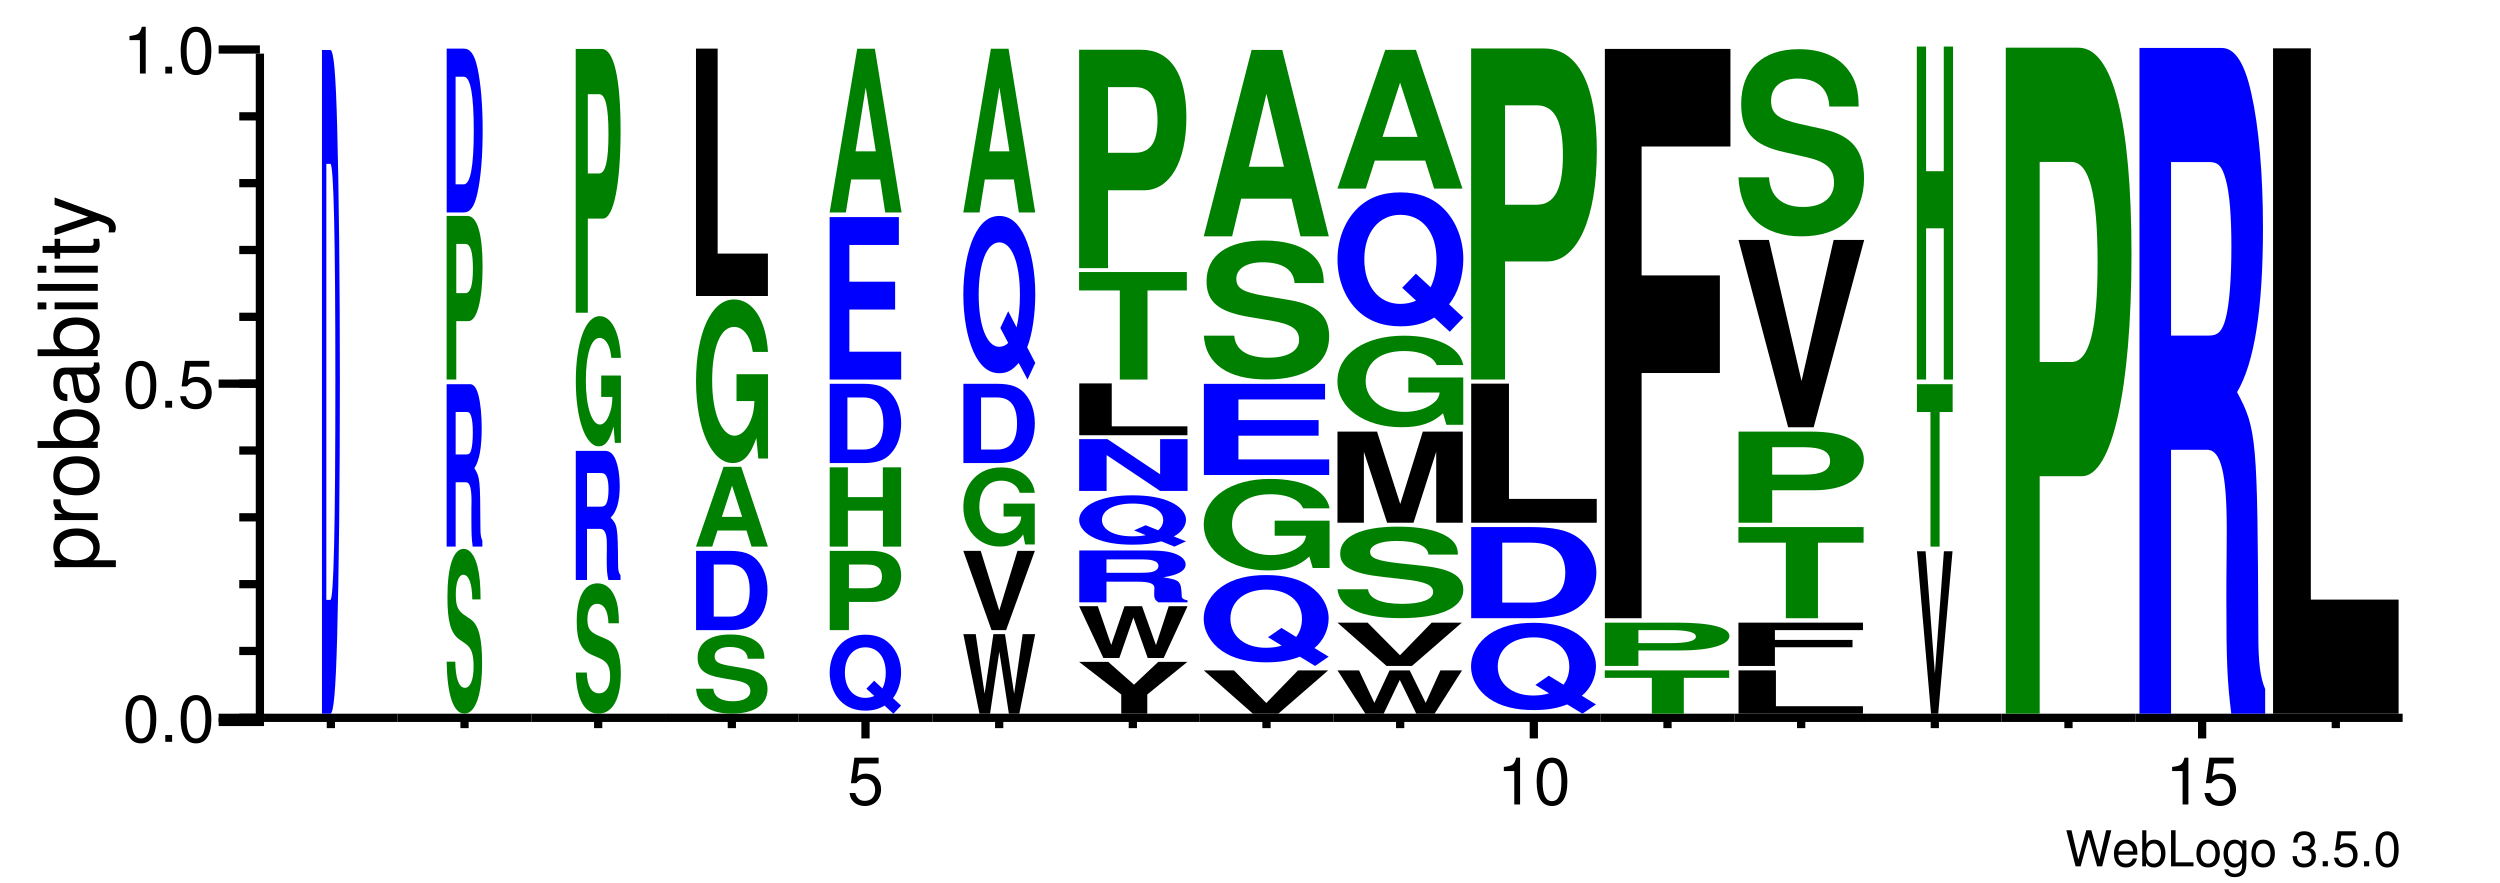 <?xml version="1.0" encoding="UTF-8"?>
<svg xmlns="http://www.w3.org/2000/svg" xmlns:xlink="http://www.w3.org/1999/xlink" width="303pt" height="107pt" viewBox="0 0 303 107" version="1.1" style="background: white" >
<defs>
<g>
<symbol overflow="visible" id="glyph0-0">
<path style="stroke:none;" d="M 4.469 0 L 5.578 -4.375 L 4.953 -4.375 L 4.141 -0.828 L 3.156 -4.375 L 2.547 -4.375 L 1.578 -0.828 L 0.75 -4.375 L 0.125 -4.375 L 1.25 0 L 1.859 0 L 2.844 -3.594 L 3.859 0 Z M 4.469 0 "/>
</symbol>
<symbol overflow="visible" id="glyph0-1">
<path style="stroke:none;" d="M 3.078 -1.406 C 3.078 -1.891 3.047 -2.172 2.953 -2.406 C 2.75 -2.922 2.266 -3.234 1.688 -3.234 C 0.797 -3.234 0.234 -2.562 0.234 -1.531 C 0.234 -0.5 0.781 0.141 1.672 0.141 C 2.391 0.141 2.891 -0.266 3.016 -0.953 L 2.516 -0.953 C 2.375 -0.547 2.094 -0.328 1.688 -0.328 C 1.375 -0.328 1.094 -0.469 0.938 -0.734 C 0.812 -0.906 0.766 -1.094 0.766 -1.406 Z M 0.781 -1.812 C 0.812 -2.391 1.172 -2.766 1.672 -2.766 C 2.172 -2.766 2.547 -2.359 2.547 -1.844 C 2.547 -1.844 2.547 -1.828 2.531 -1.812 Z M 0.781 -1.812 "/>
</symbol>
<symbol overflow="visible" id="glyph0-2">
<path style="stroke:none;" d="M 0.328 -4.375 L 0.328 0 L 0.781 0 L 0.781 -0.406 C 1.016 -0.031 1.328 0.141 1.766 0.141 C 2.594 0.141 3.141 -0.547 3.141 -1.578 C 3.141 -2.609 2.625 -3.234 1.797 -3.234 C 1.359 -3.234 1.062 -3.078 0.828 -2.719 L 0.828 -4.375 Z M 1.703 -2.766 C 2.25 -2.766 2.609 -2.281 2.609 -1.531 C 2.609 -0.812 2.25 -0.328 1.703 -0.328 C 1.172 -0.328 0.828 -0.812 0.828 -1.547 C 0.828 -2.281 1.172 -2.766 1.703 -2.766 Z M 1.703 -2.766 "/>
</symbol>
<symbol overflow="visible" id="glyph0-3">
<path style="stroke:none;" d="M 1.031 -4.375 L 0.484 -4.375 L 0.484 0 L 3.203 0 L 3.203 -0.484 L 1.031 -0.484 Z M 1.031 -4.375 "/>
</symbol>
<symbol overflow="visible" id="glyph0-4">
<path style="stroke:none;" d="M 1.625 -3.234 C 0.75 -3.234 0.219 -2.609 0.219 -1.547 C 0.219 -0.484 0.75 0.141 1.641 0.141 C 2.516 0.141 3.062 -0.484 3.062 -1.531 C 3.062 -2.609 2.531 -3.234 1.625 -3.234 Z M 1.641 -2.766 C 2.203 -2.766 2.531 -2.312 2.531 -1.531 C 2.531 -0.797 2.188 -0.328 1.641 -0.328 C 1.078 -0.328 0.734 -0.781 0.734 -1.547 C 0.734 -2.297 1.078 -2.766 1.641 -2.766 Z M 1.641 -2.766 "/>
</symbol>
<symbol overflow="visible" id="glyph0-5">
<path style="stroke:none;" d="M 2.469 -3.141 L 2.469 -2.688 C 2.219 -3.062 1.906 -3.234 1.516 -3.234 C 0.719 -3.234 0.172 -2.531 0.172 -1.516 C 0.172 -1 0.312 -0.578 0.562 -0.281 C 0.797 -0.016 1.141 0.141 1.469 0.141 C 1.859 0.141 2.141 -0.031 2.422 -0.422 L 2.422 -0.266 C 2.422 0.156 2.375 0.422 2.25 0.594 C 2.109 0.781 1.859 0.891 1.547 0.891 C 1.312 0.891 1.109 0.828 0.984 0.719 C 0.859 0.625 0.812 0.547 0.781 0.359 L 0.281 0.359 C 0.328 0.953 0.797 1.312 1.531 1.312 C 2 1.312 2.406 1.156 2.609 0.906 C 2.844 0.625 2.938 0.219 2.938 -0.516 L 2.938 -3.141 Z M 1.562 -2.766 C 2.109 -2.766 2.422 -2.312 2.422 -1.531 C 2.422 -0.781 2.094 -0.328 1.578 -0.328 C 1.031 -0.328 0.703 -0.781 0.703 -1.547 C 0.703 -2.297 1.031 -2.766 1.562 -2.766 Z M 1.562 -2.766 "/>
</symbol>
<symbol overflow="visible" id="glyph0-6">
<path style="stroke:none;" d=""/>
</symbol>
<symbol overflow="visible" id="glyph0-7">
<path style="stroke:none;" d="M 1.328 -1.953 L 1.609 -1.953 C 2.203 -1.953 2.5 -1.688 2.5 -1.188 C 2.5 -0.641 2.172 -0.328 1.609 -0.328 C 1.031 -0.328 0.75 -0.625 0.719 -1.234 L 0.188 -1.234 C 0.219 -0.891 0.281 -0.672 0.375 -0.484 C 0.594 -0.078 1.016 0.141 1.594 0.141 C 2.469 0.141 3.031 -0.391 3.031 -1.188 C 3.031 -1.734 2.828 -2.031 2.312 -2.203 C 2.719 -2.359 2.906 -2.656 2.906 -3.078 C 2.906 -3.812 2.422 -4.25 1.609 -4.25 C 0.75 -4.25 0.297 -3.781 0.281 -2.875 L 0.812 -2.875 C 0.812 -3.141 0.844 -3.281 0.906 -3.406 C 1.031 -3.641 1.297 -3.797 1.625 -3.797 C 2.094 -3.797 2.375 -3.516 2.375 -3.062 C 2.375 -2.766 2.266 -2.594 2.031 -2.484 C 1.891 -2.438 1.703 -2.406 1.328 -2.406 Z M 1.328 -1.953 "/>
</symbol>
<symbol overflow="visible" id="glyph0-8">
<path style="stroke:none;" d="M 1.141 -0.625 L 0.516 -0.625 L 0.516 0 L 1.141 0 Z M 1.141 -0.625 "/>
</symbol>
<symbol overflow="visible" id="glyph0-9">
<path style="stroke:none;" d="M 2.859 -4.25 L 0.656 -4.25 L 0.344 -1.938 L 0.828 -1.938 C 1.078 -2.234 1.281 -2.328 1.609 -2.328 C 2.172 -2.328 2.531 -1.938 2.531 -1.312 C 2.531 -0.703 2.188 -0.328 1.609 -0.328 C 1.141 -0.328 0.859 -0.562 0.734 -1.047 L 0.203 -1.047 C 0.281 -0.703 0.344 -0.531 0.469 -0.375 C 0.703 -0.047 1.141 0.141 1.625 0.141 C 2.484 0.141 3.078 -0.484 3.078 -1.391 C 3.078 -2.219 2.516 -2.797 1.703 -2.797 C 1.406 -2.797 1.156 -2.719 0.922 -2.547 L 1.094 -3.734 L 2.859 -3.734 Z M 2.859 -4.25 "/>
</symbol>
<symbol overflow="visible" id="glyph0-10">
<path style="stroke:none;" d="M 1.656 -4.25 C 1.25 -4.25 0.891 -4.078 0.672 -3.781 C 0.391 -3.406 0.266 -2.844 0.266 -2.062 C 0.266 -0.625 0.734 0.141 1.656 0.141 C 2.547 0.141 3.047 -0.625 3.047 -2.016 C 3.047 -2.844 2.906 -3.406 2.625 -3.781 C 2.406 -4.094 2.047 -4.25 1.656 -4.25 Z M 1.656 -3.781 C 2.219 -3.781 2.5 -3.203 2.5 -2.062 C 2.5 -0.859 2.219 -0.297 1.641 -0.297 C 1.078 -0.297 0.797 -0.891 0.797 -2.047 C 0.797 -3.219 1.078 -3.781 1.656 -3.781 Z M 1.656 -3.781 "/>
</symbol>
<symbol overflow="visible" id="glyph1-0">
<path style="stroke:none;" d="M 2.203 -5.672 C 1.672 -5.672 1.188 -5.438 0.891 -5.047 C 0.531 -4.547 0.344 -3.797 0.344 -2.75 C 0.344 -0.828 0.984 0.188 2.203 0.188 C 3.406 0.188 4.062 -0.828 4.062 -2.703 C 4.062 -3.797 3.875 -4.531 3.5 -5.047 C 3.203 -5.453 2.734 -5.672 2.203 -5.672 Z M 2.203 -5.047 C 2.953 -5.047 3.344 -4.281 3.344 -2.766 C 3.344 -1.156 2.969 -0.406 2.188 -0.406 C 1.438 -0.406 1.062 -1.188 1.062 -2.734 C 1.062 -4.281 1.438 -5.047 2.203 -5.047 Z M 2.203 -5.047 "/>
</symbol>
<symbol overflow="visible" id="glyph1-1">
<path style="stroke:none;" d="M 1.531 -0.828 L 0.703 -0.828 L 0.703 0 L 1.531 0 Z M 1.531 -0.828 "/>
</symbol>
<symbol overflow="visible" id="glyph1-2">
<path style="stroke:none;" d="M 3.812 -5.672 L 0.875 -5.672 L 0.453 -2.578 L 1.109 -2.578 C 1.438 -2.969 1.703 -3.109 2.141 -3.109 C 2.906 -3.109 3.391 -2.594 3.391 -1.75 C 3.391 -0.938 2.906 -0.438 2.141 -0.438 C 1.531 -0.438 1.156 -0.75 0.984 -1.391 L 0.281 -1.391 C 0.375 -0.922 0.453 -0.703 0.625 -0.5 C 0.938 -0.062 1.516 0.188 2.156 0.188 C 3.297 0.188 4.109 -0.641 4.109 -1.844 C 4.109 -2.969 3.359 -3.734 2.266 -3.734 C 1.875 -3.734 1.547 -3.625 1.219 -3.391 L 1.453 -4.969 L 3.812 -4.969 Z M 3.812 -5.672 "/>
</symbol>
<symbol overflow="visible" id="glyph1-3">
<path style="stroke:none;" d="M 2.078 -4.047 L 2.078 0 L 2.781 0 L 2.781 -5.672 L 2.312 -5.672 C 2.062 -4.797 1.906 -4.688 0.812 -4.547 L 0.812 -4.047 Z M 2.078 -4.047 "/>
</symbol>
<symbol overflow="visible" id="glyph2-0">
<path style="stroke:none;" d="M 2.188 -0.547 L 2.188 -1.375 L -0.547 -1.375 C -0.016 -1.812 0.234 -2.312 0.234 -2.984 C 0.234 -4.344 -0.859 -5.234 -2.531 -5.234 C -4.297 -5.234 -5.391 -4.375 -5.391 -2.984 C -5.391 -2.266 -5.062 -1.703 -4.453 -1.312 L -5.234 -1.312 L -5.234 -0.547 Z M -4.609 -2.844 C -4.609 -3.766 -3.797 -4.359 -2.547 -4.359 C -1.359 -4.359 -0.547 -3.75 -0.547 -2.844 C -0.547 -1.953 -1.344 -1.375 -2.578 -1.375 C -3.812 -1.375 -4.609 -1.953 -4.609 -2.844 Z M -4.609 -2.844 "/>
</symbol>
<symbol overflow="visible" id="glyph2-1">
<path style="stroke:none;" d="M -5.234 -0.688 L 0 -0.688 L 0 -1.531 L -2.719 -1.531 C -3.469 -1.531 -3.953 -1.719 -4.25 -2.125 C -4.438 -2.375 -4.5 -2.625 -4.516 -3.203 L -5.359 -3.203 C -5.375 -3.062 -5.391 -3 -5.391 -2.891 C -5.391 -2.344 -5.062 -1.938 -4.297 -1.453 L -5.234 -1.453 Z M -5.234 -0.688 "/>
</symbol>
<symbol overflow="visible" id="glyph2-2">
<path style="stroke:none;" d="M -5.391 -2.719 C -5.391 -1.25 -4.344 -0.359 -2.578 -0.359 C -0.812 -0.359 0.234 -1.234 0.234 -2.734 C 0.234 -4.203 -0.812 -5.094 -2.547 -5.094 C -4.344 -5.094 -5.391 -4.234 -5.391 -2.719 Z M -4.625 -2.734 C -4.625 -3.672 -3.844 -4.234 -2.547 -4.234 C -1.312 -4.234 -0.547 -3.656 -0.547 -2.734 C -0.547 -1.797 -1.312 -1.234 -2.578 -1.234 C -3.844 -1.234 -4.625 -1.797 -4.625 -2.734 Z M -4.625 -2.734 "/>
</symbol>
<symbol overflow="visible" id="glyph2-3">
<path style="stroke:none;" d="M -7.297 -0.547 L 0 -0.547 L 0 -1.297 L -0.672 -1.297 C -0.062 -1.688 0.234 -2.219 0.234 -2.953 C 0.234 -4.328 -0.906 -5.234 -2.641 -5.234 C -4.344 -5.234 -5.391 -4.375 -5.391 -2.984 C -5.391 -2.266 -5.125 -1.766 -4.531 -1.375 L -7.297 -1.375 Z M -4.609 -2.828 C -4.609 -3.766 -3.797 -4.359 -2.547 -4.359 C -1.359 -4.359 -0.547 -3.734 -0.547 -2.828 C -0.547 -1.953 -1.344 -1.375 -2.578 -1.375 C -3.812 -1.375 -4.609 -1.953 -4.609 -2.828 Z M -4.609 -2.828 "/>
</symbol>
<symbol overflow="visible" id="glyph2-4">
<path style="stroke:none;" d="M -0.484 -5.344 C -0.469 -5.266 -0.469 -5.219 -0.469 -5.172 C -0.469 -4.875 -0.625 -4.719 -0.875 -4.719 L -3.953 -4.719 C -4.891 -4.719 -5.391 -4.047 -5.391 -2.75 C -5.391 -1.984 -5.172 -1.359 -4.781 -1.016 C -4.516 -0.766 -4.203 -0.672 -3.688 -0.656 L -3.688 -1.484 C -4.328 -1.562 -4.625 -1.938 -4.625 -2.719 C -4.625 -3.469 -4.344 -3.891 -3.844 -3.891 L -3.625 -3.891 C -3.266 -3.891 -3.125 -3.688 -3.047 -3.016 C -2.891 -1.844 -2.844 -1.656 -2.719 -1.344 C -2.469 -0.734 -2 -0.422 -1.312 -0.422 C -0.375 -0.422 0.234 -1.078 0.234 -2.141 C 0.234 -2.797 0 -3.328 -0.547 -3.922 C -0.016 -3.984 0.234 -4.234 0.234 -4.781 C 0.234 -4.953 0.203 -5.078 0.141 -5.344 Z M -1.656 -3.891 C -1.375 -3.891 -1.203 -3.812 -0.969 -3.562 C -0.656 -3.219 -0.5 -2.812 -0.5 -2.312 C -0.5 -1.672 -0.812 -1.297 -1.344 -1.297 C -1.891 -1.297 -2.172 -1.656 -2.297 -2.547 C -2.422 -3.438 -2.453 -3.609 -2.594 -3.891 Z M -1.656 -3.891 "/>
</symbol>
<symbol overflow="visible" id="glyph2-5">
<path style="stroke:none;" d="M -5.234 -1.5 L -5.234 -0.672 L 0 -0.672 L 0 -1.5 Z M -7.297 -1.5 L -7.297 -0.656 L -6.234 -0.656 L -6.234 -1.5 Z M -7.297 -1.5 "/>
</symbol>
<symbol overflow="visible" id="glyph2-6">
<path style="stroke:none;" d="M -7.297 -1.516 L -7.297 -0.688 L 0 -0.688 L 0 -1.516 Z M -7.297 -1.516 "/>
</symbol>
<symbol overflow="visible" id="glyph2-7">
<path style="stroke:none;" d="M -5.234 -2.547 L -5.234 -1.688 L -6.688 -1.688 L -6.688 -0.844 L -5.234 -0.844 L -5.234 -0.141 L -4.562 -0.141 L -4.562 -0.844 L -0.594 -0.844 C -0.062 -0.844 0.234 -1.203 0.234 -1.859 C 0.234 -2.062 0.203 -2.266 0.156 -2.547 L -0.547 -2.547 C -0.516 -2.438 -0.5 -2.297 -0.5 -2.141 C -0.5 -1.781 -0.594 -1.688 -0.969 -1.688 L -4.562 -1.688 L -4.562 -2.547 Z M -5.234 -2.547 "/>
</symbol>
<symbol overflow="visible" id="glyph2-8">
<path style="stroke:none;" d="M -5.234 -3.875 L -1.156 -2.438 L -5.234 -1.094 L -5.234 -0.203 L 0.016 -1.969 L 0.844 -1.656 C 1.219 -1.516 1.359 -1.328 1.359 -0.984 C 1.359 -0.859 1.344 -0.719 1.297 -0.547 L 2.047 -0.547 C 2.141 -0.703 2.188 -0.875 2.188 -1.094 C 2.188 -1.375 2.094 -1.656 1.938 -1.875 C 1.734 -2.141 1.516 -2.297 1.094 -2.453 L -5.234 -4.781 Z M -5.234 -3.875 "/>
</symbol>
<symbol overflow="visible" id="glyph3-0">
<path style="stroke:none;" d="M 0.281 0 L 1.297 0 C 1.703 0 1.953 -2.875 2.125 -9.375 C 2.328 -16.875 2.453 -27.812 2.453 -40.281 C 2.453 -52.641 2.328 -63.562 2.125 -71.172 C 1.953 -77.688 1.703 -80.438 1.297 -80.438 L 0.281 -80.438 Z M 0.812 -13.797 L 0.812 -66.641 L 1.297 -66.641 C 1.703 -66.641 1.906 -57.938 1.906 -40.172 C 1.906 -22.516 1.703 -13.797 1.297 -13.797 Z M 0.812 -13.797 "/>
</symbol>
<symbol overflow="visible" id="glyph4-0">
<path style="stroke:none;" d="M 4.344 -13.25 C 4.344 -15 4.234 -16.156 3.984 -17.203 C 3.625 -18.609 3.047 -19.375 2.297 -19.375 C 1.047 -19.375 0.328 -17.234 0.328 -13.516 C 0.328 -10.562 0.734 -9.125 1.781 -8.391 L 2.516 -7.875 C 3.234 -7.375 3.5 -6.641 3.5 -5.094 C 3.5 -3.5 3.094 -2.531 2.453 -2.531 C 1.719 -2.531 1.312 -3.656 1.281 -5.703 L 0.234 -5.703 C 0.297 -1.625 1.062 0.594 2.391 0.594 C 3.734 0.594 4.531 -1.703 4.531 -5.562 C 4.531 -8.578 4.109 -10.141 3.156 -10.828 L 2.328 -11.391 C 1.562 -11.953 1.344 -12.5 1.344 -13.875 C 1.344 -15.312 1.703 -16.234 2.25 -16.234 C 2.922 -16.234 3.312 -15.188 3.344 -13.25 Z M 4.344 -13.25 "/>
</symbol>
<symbol overflow="visible" id="glyph5-0">
<path style="stroke:none;" d="M 1.672 -7.797 L 2.922 -7.797 C 3.391 -7.797 3.594 -7.094 3.594 -5.453 C 3.594 -5.297 3.594 -5.016 3.578 -4.672 C 3.578 -4.156 3.578 -3.672 3.578 -3.375 C 3.578 -1.531 3.609 -0.938 3.734 0 L 4.906 0 L 4.906 -0.734 C 4.734 -1.078 4.672 -1.484 4.672 -2.344 C 4.641 -8.156 4.625 -8.422 3.938 -9.5 C 4.531 -10.375 4.828 -11.969 4.828 -14.359 C 4.828 -15.938 4.688 -17.359 4.438 -18.328 C 4.203 -19.25 3.859 -19.688 3.422 -19.688 L 0.578 -19.688 L 0.578 0 L 1.672 0 Z M 1.672 -11.172 L 1.672 -16.312 L 2.984 -16.312 C 3.297 -16.312 3.422 -16.203 3.547 -15.797 C 3.688 -15.391 3.75 -14.719 3.75 -13.797 C 3.75 -12.859 3.672 -12.094 3.547 -11.688 C 3.438 -11.312 3.297 -11.172 2.984 -11.172 Z M 1.672 -11.172 "/>
</symbol>
<symbol overflow="visible" id="glyph6-0">
<path style="stroke:none;" d="M 1.766 -7.078 L 3.234 -7.078 C 4.281 -7.078 4.953 -9.656 4.953 -13.688 C 4.953 -17.656 4.312 -19.828 3.109 -19.828 L 0.594 -19.828 L 0.594 0 L 1.766 0 Z M 1.766 -10.469 L 1.766 -16.438 L 2.859 -16.438 C 3.484 -16.438 3.781 -15.484 3.781 -13.438 C 3.781 -11.422 3.484 -10.469 2.859 -10.469 Z M 1.766 -10.469 "/>
</symbol>
<symbol overflow="visible" id="glyph7-0">
<path style="stroke:none;" d="M 0.562 0 L 2.625 0 C 3.422 0 3.922 -0.703 4.281 -2.312 C 4.703 -4.172 4.922 -6.859 4.922 -9.938 C 4.922 -12.984 4.703 -15.688 4.281 -17.562 C 3.922 -19.172 3.422 -19.859 2.625 -19.859 L 0.562 -19.859 Z M 1.641 -3.406 L 1.641 -16.453 L 2.625 -16.453 C 3.438 -16.453 3.844 -14.297 3.844 -9.906 C 3.844 -5.562 3.438 -3.406 2.625 -3.406 Z M 1.641 -3.406 "/>
</symbol>
<symbol overflow="visible" id="glyph8-0">
<path style="stroke:none;" d="M 5.516 -10.484 C 5.516 -11.875 5.391 -12.781 5.062 -13.609 C 4.609 -14.734 3.875 -15.328 2.922 -15.328 C 1.328 -15.328 0.406 -13.641 0.406 -10.703 C 0.406 -8.359 0.922 -7.219 2.281 -6.641 L 3.203 -6.234 C 4.109 -5.828 4.453 -5.25 4.453 -4.031 C 4.453 -2.766 3.938 -2 3.109 -2 C 2.188 -2 1.672 -2.891 1.625 -4.516 L 0.297 -4.516 C 0.375 -1.281 1.344 0.469 3.031 0.469 C 4.75 0.469 5.75 -1.344 5.75 -4.406 C 5.75 -6.781 5.234 -8.031 4 -8.562 L 2.969 -9.016 C 1.984 -9.453 1.703 -9.891 1.703 -10.984 C 1.703 -12.125 2.156 -12.844 2.859 -12.844 C 3.719 -12.844 4.203 -12.016 4.25 -10.484 Z M 5.516 -10.484 "/>
</symbol>
<symbol overflow="visible" id="glyph9-0">
<path style="stroke:none;" d="M 2.078 -6.203 L 3.641 -6.203 C 4.234 -6.203 4.484 -5.641 4.484 -4.344 C 4.484 -4.203 4.484 -4 4.484 -3.719 C 4.469 -3.312 4.469 -2.922 4.469 -2.688 C 4.469 -1.219 4.5 -0.75 4.672 0 L 6.141 0 L 6.141 -0.578 C 5.922 -0.859 5.844 -1.188 5.844 -1.875 C 5.812 -6.484 5.766 -6.703 4.938 -7.562 C 5.672 -8.25 6.047 -9.516 6.047 -11.422 C 6.047 -12.672 5.859 -13.797 5.547 -14.578 C 5.25 -15.312 4.828 -15.656 4.266 -15.656 L 0.719 -15.656 L 0.719 0 L 2.078 0 Z M 2.078 -8.891 L 2.078 -12.969 L 3.719 -12.969 C 4.109 -12.969 4.281 -12.875 4.438 -12.562 C 4.609 -12.234 4.688 -11.703 4.688 -10.969 C 4.688 -10.219 4.594 -9.625 4.438 -9.297 C 4.297 -9 4.109 -8.891 3.719 -8.891 Z M 2.078 -8.891 "/>
</symbol>
<symbol overflow="visible" id="glyph10-0">
<path style="stroke:none;" d="M 5.812 -8.109 L 3.422 -8.109 L 3.422 -5.516 L 4.781 -5.516 C 4.75 -4.672 4.672 -4.156 4.484 -3.625 C 4.188 -2.703 3.75 -2.172 3.266 -2.172 C 2.281 -2.172 1.562 -4.359 1.562 -7.469 C 1.562 -10.703 2.203 -12.672 3.234 -12.672 C 3.656 -12.672 4.016 -12.359 4.297 -11.766 C 4.469 -11.391 4.547 -11.031 4.656 -10.25 L 5.812 -10.25 C 5.656 -13.359 4.672 -15.312 3.234 -15.312 C 1.516 -15.312 0.344 -12.109 0.344 -7.422 C 0.344 -2.859 1.516 0.469 3.125 0.469 C 3.938 0.469 4.469 -0.25 4.922 -1.938 L 5.078 0.047 L 5.812 0.047 Z M 5.812 -8.109 "/>
</symbol>
<symbol overflow="visible" id="glyph11-0">
<path style="stroke:none;" d="M 2.203 -11.406 L 4.031 -11.406 C 5.328 -11.406 6.172 -15.562 6.172 -22.047 C 6.172 -28.453 5.359 -31.969 3.875 -31.969 L 0.734 -31.969 L 0.734 0 L 2.203 0 Z M 2.203 -16.875 L 2.203 -26.484 L 3.562 -26.484 C 4.344 -26.484 4.703 -24.953 4.703 -21.656 C 4.703 -18.422 4.344 -16.875 3.562 -16.875 Z M 2.203 -16.875 "/>
</symbol>
<symbol overflow="visible" id="glyph12-0">
<path style="stroke:none;" d="M 8.75 -6.375 C 8.75 -7.203 8.531 -7.766 8.016 -8.266 C 7.312 -8.938 6.141 -9.312 4.625 -9.312 C 2.109 -9.312 0.656 -8.281 0.656 -6.5 C 0.656 -5.078 1.469 -4.391 3.609 -4.031 L 5.078 -3.781 C 6.516 -3.547 7.047 -3.188 7.047 -2.453 C 7.047 -1.688 6.25 -1.219 4.938 -1.219 C 3.469 -1.219 2.641 -1.766 2.562 -2.734 L 0.469 -2.734 C 0.594 -0.781 2.141 0.281 4.812 0.281 C 7.531 0.281 9.125 -0.812 9.125 -2.672 C 9.125 -4.125 8.297 -4.875 6.344 -5.203 L 4.703 -5.484 C 3.156 -5.734 2.719 -6 2.719 -6.672 C 2.719 -7.359 3.422 -7.797 4.531 -7.797 C 5.906 -7.797 6.656 -7.297 6.734 -6.375 Z M 8.75 -6.375 "/>
</symbol>
<symbol overflow="visible" id="glyph13-0">
<path style="stroke:none;" d="M 1.109 0 L 5.188 0 C 6.781 0 7.781 -0.344 8.484 -1.125 C 9.328 -2.016 9.766 -3.312 9.766 -4.812 C 9.766 -6.281 9.328 -7.594 8.484 -8.5 C 7.781 -9.266 6.797 -9.609 5.188 -9.609 L 1.109 -9.609 Z M 3.25 -1.641 L 3.25 -7.953 L 5.188 -7.953 C 6.812 -7.953 7.609 -6.922 7.609 -4.797 C 7.609 -2.688 6.812 -1.641 5.188 -1.641 Z M 3.25 -1.641 "/>
</symbol>
<symbol overflow="visible" id="glyph14-0">
<path style="stroke:none;" d="M 6.453 -1.953 L 7.062 0 L 9.047 0 L 5.812 -9.672 L 3.672 -9.672 L 0.328 0 L 2.297 0 L 2.938 -1.953 Z M 5.922 -3.609 L 3.469 -3.609 L 4.703 -7.391 Z M 5.922 -3.609 "/>
</symbol>
<symbol overflow="visible" id="glyph15-0">
<path style="stroke:none;" d="M 9.266 -10.172 L 5.453 -10.172 L 5.453 -6.922 L 7.625 -6.922 C 7.578 -5.859 7.438 -5.219 7.156 -4.547 C 6.688 -3.406 5.969 -2.719 5.219 -2.719 C 3.641 -2.719 2.5 -5.469 2.5 -9.375 C 2.5 -13.438 3.5 -15.906 5.156 -15.906 C 5.844 -15.906 6.406 -15.516 6.844 -14.766 C 7.109 -14.297 7.266 -13.859 7.422 -12.875 L 9.266 -12.875 C 9.031 -16.766 7.438 -19.234 5.141 -19.234 C 2.406 -19.234 0.547 -15.203 0.547 -9.312 C 0.547 -3.578 2.422 0.594 4.984 0.594 C 6.266 0.594 7.125 -0.312 7.859 -2.438 L 8.094 0.047 L 9.266 0.047 Z M 9.266 -10.172 "/>
</symbol>
<symbol overflow="visible" id="glyph16-0">
<path style="stroke:none;" d="M 4.016 -29.984 L 1.391 -29.984 L 1.391 0 L 10.109 0 L 10.109 -5.141 L 4.016 -5.141 Z M 4.016 -29.984 "/>
</symbol>
<symbol overflow="visible" id="glyph17-0">
<path style="stroke:none;" d="M 8.203 -1.234 C 8.797 -1.969 9.188 -3.172 9.188 -4.344 C 9.188 -5.641 8.719 -6.875 7.922 -7.703 C 7.156 -8.531 6.141 -8.922 4.859 -8.922 C 3.578 -8.922 2.562 -8.531 1.781 -7.703 C 1 -6.875 0.531 -5.641 0.531 -4.328 C 0.531 -3.016 1 -1.766 1.781 -0.938 C 2.562 -0.125 3.594 0.281 4.859 0.281 C 5.781 0.281 6.469 0.094 7.188 -0.328 L 8.25 0.656 L 9.188 -0.328 Z M 5.922 -3.344 L 4.984 -2.375 L 5.938 -1.5 C 5.641 -1.344 5.234 -1.266 4.844 -1.266 C 3.359 -1.266 2.375 -2.484 2.375 -4.328 C 2.375 -6.172 3.359 -7.391 4.859 -7.391 C 6.359 -7.391 7.328 -6.188 7.328 -4.312 C 7.328 -3.594 7.203 -2.938 6.922 -2.406 Z M 5.922 -3.344 "/>
</symbol>
<symbol overflow="visible" id="glyph18-0">
<path style="stroke:none;" d="M 3.516 -3.422 L 6.422 -3.422 C 8.516 -3.422 9.844 -4.672 9.844 -6.625 C 9.844 -8.547 8.562 -9.609 6.188 -9.609 L 1.188 -9.609 L 1.188 0 L 3.516 0 Z M 3.516 -5.078 L 3.516 -7.953 L 5.703 -7.953 C 6.938 -7.953 7.516 -7.5 7.516 -6.5 C 7.516 -5.531 6.938 -5.078 5.703 -5.078 Z M 3.516 -5.078 "/>
</symbol>
<symbol overflow="visible" id="glyph19-0">
<path style="stroke:none;" d="M 7.453 -4.359 L 7.453 0 L 9.656 0 L 9.656 -9.609 L 7.438 -9.609 L 7.438 -6 L 3.203 -6 L 3.203 -9.609 L 1 -9.609 L 1 0 L 3.203 0 L 3.203 -4.359 Z M 7.453 -4.359 "/>
</symbol>
<symbol overflow="visible" id="glyph20-0">
<path style="stroke:none;" d="M 3.641 -8.484 L 9.188 -8.484 L 9.188 -11.859 L 3.641 -11.859 L 3.641 -16.312 L 9.641 -16.312 L 9.641 -19.688 L 1.25 -19.688 L 1.25 0 L 9.922 0 L 9.922 -3.375 L 3.641 -3.375 Z M 3.641 -8.484 "/>
</symbol>
<symbol overflow="visible" id="glyph21-0">
<path style="stroke:none;" d="M 6.453 -4 L 7.062 0 L 9.047 0 L 5.812 -19.844 L 3.672 -19.844 L 0.328 0 L 2.297 0 L 2.938 -4 Z M 5.922 -7.406 L 3.469 -7.406 L 4.703 -15.156 Z M 5.922 -7.406 "/>
</symbol>
<symbol overflow="visible" id="glyph22-0">
<path style="stroke:none;" d="M 6.906 0 L 8.828 -9.641 L 7.312 -9.641 L 6.281 -2.406 L 5.172 -9.641 L 3.766 -9.641 L 2.703 -2.422 L 1.625 -9.641 L 0.125 -9.641 L 2.078 0 L 3.359 0 L 4.484 -7.531 L 5.641 0 Z M 6.906 0 "/>
</symbol>
<symbol overflow="visible" id="glyph23-0">
<path style="stroke:none;" d="M 5.516 0 L 9 -9.609 L 6.891 -9.609 L 4.688 -2.375 L 2.438 -9.609 L 0.328 -9.609 L 3.75 0 Z M 5.516 0 "/>
</symbol>
<symbol overflow="visible" id="glyph24-0">
<path style="stroke:none;" d="M 9.203 -4.922 L 5.422 -4.922 L 5.422 -3.359 L 7.562 -3.359 C 7.516 -2.844 7.391 -2.531 7.109 -2.203 C 6.641 -1.641 5.922 -1.312 5.172 -1.312 C 3.609 -1.312 2.484 -2.656 2.484 -4.531 C 2.484 -6.5 3.484 -7.703 5.125 -7.703 C 5.797 -7.703 6.359 -7.516 6.797 -7.141 C 7.062 -6.922 7.203 -6.703 7.375 -6.234 L 9.203 -6.234 C 8.969 -8.109 7.391 -9.312 5.109 -9.312 C 2.391 -9.312 0.547 -7.359 0.547 -4.516 C 0.547 -1.734 2.406 0.281 4.953 0.281 C 6.219 0.281 7.078 -0.156 7.797 -1.188 L 8.031 0.031 L 9.203 0.031 Z M 9.203 -4.922 "/>
</symbol>
<symbol overflow="visible" id="glyph25-0">
<path style="stroke:none;" d="M 8.266 -2.562 C 8.875 -4.062 9.25 -6.562 9.25 -9 C 9.25 -11.672 8.781 -14.234 7.984 -15.953 C 7.203 -17.656 6.188 -18.484 4.891 -18.484 C 3.609 -18.484 2.578 -17.656 1.797 -15.953 C 1 -14.234 0.531 -11.672 0.531 -8.953 C 0.531 -6.234 1 -3.672 1.797 -1.938 C 2.578 -0.25 3.609 0.578 4.891 0.578 C 5.828 0.578 6.516 0.203 7.234 -0.672 L 8.312 1.344 L 9.25 -0.672 Z M 5.969 -6.938 L 5.016 -4.906 L 5.969 -3.094 C 5.688 -2.797 5.281 -2.625 4.875 -2.625 C 3.391 -2.625 2.391 -5.141 2.391 -8.953 C 2.391 -12.766 3.391 -15.281 4.891 -15.281 C 6.406 -15.281 7.391 -12.797 7.391 -8.922 C 7.391 -7.438 7.25 -6.078 6.984 -4.984 Z M 5.969 -6.938 "/>
</symbol>
<symbol overflow="visible" id="glyph26-0">
<path style="stroke:none;" d="M 8.828 -2.328 L 13.688 -6.281 L 10.156 -6.281 L 7.219 -3.516 L 4.094 -6.281 L 0.562 -6.281 L 5.672 -2.328 L 5.672 0 L 8.828 0 Z M 8.828 -2.328 "/>
</symbol>
<symbol overflow="visible" id="glyph27-0">
<path style="stroke:none;" d="M 10.438 0 L 13.328 -6.281 L 11.047 -6.281 L 9.5 -1.562 L 7.812 -6.281 L 5.688 -6.281 L 4.078 -1.578 L 2.453 -6.281 L 0.188 -6.281 L 3.125 0 L 5.062 0 L 6.766 -4.906 L 8.5 0 Z M 10.438 0 "/>
</symbol>
<symbol overflow="visible" id="glyph28-0">
<path style="stroke:none;" d="M 5.062 -2.5 L 8.844 -2.5 C 10.266 -2.5 10.875 -2.266 10.875 -1.75 C 10.875 -1.688 10.875 -1.609 10.859 -1.484 C 10.844 -1.328 10.844 -1.172 10.844 -1.078 C 10.844 -0.484 10.922 -0.297 11.344 0 L 14.891 0 L 14.891 -0.234 C 14.375 -0.344 14.188 -0.469 14.188 -0.75 C 14.094 -2.609 14 -2.688 11.953 -3.031 C 13.766 -3.312 14.656 -3.828 14.656 -4.594 C 14.656 -5.094 14.219 -5.547 13.453 -5.859 C 12.734 -6.156 11.719 -6.281 10.359 -6.281 L 1.766 -6.281 L 1.766 0 L 5.062 0 Z M 5.062 -3.578 L 5.062 -5.203 L 9.031 -5.203 C 9.984 -5.203 10.375 -5.172 10.766 -5.047 C 11.172 -4.922 11.359 -4.703 11.359 -4.406 C 11.359 -4.109 11.141 -3.859 10.766 -3.734 C 10.422 -3.609 9.984 -3.578 9.031 -3.578 Z M 5.062 -3.578 "/>
</symbol>
<symbol overflow="visible" id="glyph29-0">
<path style="stroke:none;" d="M 12.266 -0.812 C 13.172 -1.281 13.75 -2.062 13.75 -2.828 C 13.75 -3.656 13.047 -4.469 11.859 -5 C 10.703 -5.531 9.188 -5.797 7.266 -5.797 C 5.344 -5.797 3.844 -5.531 2.672 -5 C 1.5 -4.469 0.797 -3.656 0.797 -2.812 C 0.797 -1.953 1.5 -1.156 2.672 -0.609 C 3.844 -0.078 5.375 0.188 7.266 0.188 C 8.656 0.188 9.688 0.062 10.766 -0.219 L 12.344 0.422 L 13.75 -0.219 Z M 8.859 -2.172 L 7.453 -1.547 L 8.875 -0.969 C 8.453 -0.875 7.844 -0.828 7.25 -0.828 C 5.031 -0.828 3.562 -1.609 3.562 -2.812 C 3.562 -4 5.031 -4.797 7.266 -4.797 C 9.516 -4.797 10.984 -4.016 10.984 -2.797 C 10.984 -2.328 10.781 -1.906 10.375 -1.562 Z M 8.859 -2.172 "/>
</symbol>
<symbol overflow="visible" id="glyph30-0">
<path style="stroke:none;" d="M 11.312 0 L 14.641 0 L 14.641 -6.281 L 11.312 -6.281 L 11.312 -2.016 L 4.922 -6.281 L 1.5 -6.281 L 1.5 0 L 4.828 0 L 4.828 -4.344 Z M 11.312 0 "/>
</symbol>
<symbol overflow="visible" id="glyph31-0">
<path style="stroke:none;" d="M 6.047 -6.281 L 2.109 -6.281 L 2.109 0 L 15.219 0 L 15.219 -1.078 L 6.047 -1.078 Z M 6.047 -6.281 "/>
</symbol>
<symbol overflow="visible" id="glyph32-0">
<path style="stroke:none;" d="M 8.609 -10.797 L 13.375 -10.797 L 13.375 -13.031 L 0.312 -13.031 L 0.312 -10.797 L 5.25 -10.797 L 5.25 0 L 8.609 0 Z M 8.609 -10.797 "/>
</symbol>
<symbol overflow="visible" id="glyph33-0">
<path style="stroke:none;" d="M 5.281 -9.438 L 9.641 -9.438 C 12.781 -9.438 14.781 -12.891 14.781 -18.266 C 14.781 -23.562 12.844 -26.469 9.297 -26.469 L 1.781 -26.469 L 1.781 0 L 5.281 0 Z M 5.281 -13.984 L 5.281 -21.938 L 8.547 -21.938 C 10.422 -21.938 11.281 -20.656 11.281 -17.938 C 11.281 -15.25 10.422 -13.984 8.547 -13.984 Z M 5.281 -13.984 "/>
</symbol>
<symbol overflow="visible" id="glyph34-0">
<path style="stroke:none;" d="M 9.609 0 L 15.656 -5.25 L 12 -5.25 L 8.156 -1.297 L 4.234 -5.25 L 0.578 -5.25 L 6.531 0 Z M 9.609 0 "/>
</symbol>
<symbol overflow="visible" id="glyph35-0">
<path style="stroke:none;" d="M 14.344 -1.422 C 15.391 -2.266 16.062 -3.641 16.062 -5 C 16.062 -6.484 15.25 -7.906 13.859 -8.875 C 12.5 -9.812 10.734 -10.266 8.5 -10.266 C 6.25 -10.266 4.484 -9.812 3.125 -8.875 C 1.75 -7.906 0.922 -6.484 0.922 -4.969 C 0.922 -3.469 1.75 -2.031 3.125 -1.078 C 4.484 -0.141 6.281 0.312 8.5 0.312 C 10.109 0.312 11.328 0.109 12.578 -0.375 L 14.422 0.75 L 16.062 -0.375 Z M 10.344 -3.859 L 8.719 -2.734 L 10.375 -1.719 C 9.875 -1.547 9.172 -1.453 8.469 -1.453 C 5.891 -1.453 4.156 -2.859 4.156 -4.969 C 4.156 -7.094 5.891 -8.5 8.5 -8.5 C 11.125 -8.5 12.828 -7.109 12.828 -4.969 C 12.828 -4.125 12.594 -3.375 12.125 -2.766 Z M 10.344 -3.859 "/>
</symbol>
<symbol overflow="visible" id="glyph36-0">
<path style="stroke:none;" d="M 16.203 -5.703 L 9.547 -5.703 L 9.547 -3.875 L 13.344 -3.875 C 13.25 -3.281 13.016 -2.922 12.516 -2.547 C 11.688 -1.906 10.438 -1.531 9.125 -1.531 C 6.359 -1.531 4.375 -3.062 4.375 -5.25 C 4.375 -7.531 6.125 -8.906 9.031 -8.906 C 10.219 -8.906 11.219 -8.688 11.969 -8.266 C 12.453 -8 12.703 -7.766 13 -7.203 L 16.203 -7.203 C 15.797 -9.391 13.016 -10.766 9 -10.766 C 4.219 -10.766 0.953 -8.516 0.953 -5.219 C 0.953 -2 4.234 0.328 8.734 0.328 C 10.969 0.328 12.469 -0.172 13.75 -1.359 L 14.156 0.031 L 16.203 0.031 Z M 16.203 -5.703 "/>
</symbol>
<symbol overflow="visible" id="glyph37-0">
<path style="stroke:none;" d="M 6.391 -4.766 L 16.109 -4.766 L 16.109 -6.656 L 6.391 -6.656 L 6.391 -9.156 L 16.891 -9.156 L 16.891 -11.047 L 2.203 -11.047 L 2.203 0 L 17.391 0 L 17.391 -1.891 L 6.391 -1.891 Z M 6.391 -4.766 "/>
</symbol>
<symbol overflow="visible" id="glyph38-0">
<path style="stroke:none;" d="M 15.344 -11.188 C 15.344 -12.656 14.969 -13.641 14.062 -14.516 C 12.812 -15.703 10.766 -16.344 8.109 -16.344 C 3.688 -16.344 1.141 -14.547 1.141 -11.406 C 1.141 -8.906 2.578 -7.703 6.312 -7.078 L 8.906 -6.641 C 11.422 -6.219 12.359 -5.609 12.359 -4.297 C 12.359 -2.953 10.953 -2.141 8.641 -2.141 C 6.062 -2.141 4.625 -3.094 4.5 -4.812 L 0.812 -4.812 C 1.031 -1.375 3.734 0.5 8.438 0.5 C 13.203 0.5 16 -1.438 16 -4.703 C 16 -7.234 14.531 -8.562 11.125 -9.141 L 8.234 -9.625 C 5.531 -10.078 4.75 -10.547 4.75 -11.719 C 4.75 -12.922 5.984 -13.703 7.938 -13.703 C 10.344 -13.703 11.688 -12.812 11.812 -11.188 Z M 15.344 -11.188 "/>
</symbol>
<symbol overflow="visible" id="glyph39-0">
<path style="stroke:none;" d="M 11.219 -4.562 L 12.297 0 L 15.734 0 L 10.094 -22.594 L 6.375 -22.594 L 0.578 0 L 4.016 0 L 5.109 -4.562 Z M 10.297 -8.438 L 6.047 -8.438 L 8.172 -17.266 Z M 10.297 -8.438 "/>
</symbol>
<symbol overflow="visible" id="glyph40-0">
<path style="stroke:none;" d="M 11.984 0 L 15.312 -5.25 L 12.688 -5.25 L 10.906 -1.312 L 8.969 -5.25 L 6.531 -5.25 L 4.688 -1.312 L 2.828 -5.25 L 0.219 -5.25 L 3.594 0 L 5.812 0 L 7.766 -4.094 L 9.766 0 Z M 11.984 0 "/>
</symbol>
<symbol overflow="visible" id="glyph41-0">
<path style="stroke:none;" d="M 15.406 -7.375 C 15.406 -8.344 15.016 -8.984 14.109 -9.562 C 12.859 -10.344 10.812 -10.766 8.141 -10.766 C 3.703 -10.766 1.141 -9.578 1.141 -7.516 C 1.141 -5.875 2.594 -5.078 6.344 -4.672 L 8.938 -4.375 C 11.469 -4.094 12.406 -3.688 12.406 -2.828 C 12.406 -1.953 10.984 -1.406 8.672 -1.406 C 6.094 -1.406 4.641 -2.031 4.516 -3.172 L 0.812 -3.172 C 1.047 -0.906 3.75 0.328 8.469 0.328 C 13.25 0.328 16.062 -0.938 16.062 -3.094 C 16.062 -4.766 14.594 -5.641 11.172 -6.016 L 8.266 -6.328 C 5.562 -6.641 4.766 -6.953 4.766 -7.719 C 4.766 -8.516 6.016 -9.031 7.969 -9.031 C 10.375 -9.031 11.719 -8.438 11.844 -7.375 Z M 15.406 -7.375 "/>
</symbol>
<symbol overflow="visible" id="glyph42-0">
<path style="stroke:none;" d="M 4.609 -8.609 L 7.422 0 L 10.625 0 L 13.375 -8.609 L 13.375 0 L 16.594 0 L 16.594 -11.047 L 11.75 -11.047 L 9.016 -2.266 L 6.203 -11.047 L 1.406 -11.047 L 1.406 0 L 4.609 0 Z M 4.609 -8.609 "/>
</symbol>
<symbol overflow="visible" id="glyph43-0">
<path style="stroke:none;" d="M 14.453 -2.188 C 15.516 -3.469 16.188 -5.594 16.188 -7.672 C 16.188 -9.953 15.359 -12.141 13.969 -13.609 C 12.609 -15.062 10.828 -15.75 8.562 -15.75 C 6.297 -15.75 4.516 -15.062 3.156 -13.609 C 1.766 -12.141 0.938 -9.953 0.938 -7.641 C 0.938 -5.312 1.766 -3.125 3.156 -1.656 C 4.516 -0.219 6.328 0.484 8.562 0.484 C 10.188 0.484 11.406 0.172 12.672 -0.578 L 14.547 1.141 L 16.188 -0.578 Z M 10.438 -5.906 L 8.781 -4.188 L 10.453 -2.641 C 9.953 -2.375 9.234 -2.234 8.547 -2.234 C 5.938 -2.234 4.188 -4.375 4.188 -7.641 C 4.188 -10.891 5.938 -13.031 8.562 -13.031 C 11.219 -13.031 12.938 -10.906 12.938 -7.609 C 12.938 -6.344 12.688 -5.188 12.219 -4.25 Z M 10.438 -5.906 "/>
</symbol>
<symbol overflow="visible" id="glyph44-0">
<path style="stroke:none;" d="M 11.219 -3.391 L 12.297 0 L 15.734 0 L 10.094 -16.812 L 6.375 -16.812 L 0.578 0 L 4.016 0 L 5.109 -3.391 Z M 10.297 -6.266 L 6.047 -6.266 L 8.172 -12.844 Z M 10.297 -6.266 "/>
</symbol>
<symbol overflow="visible" id="glyph45-0">
<path style="stroke:none;" d="M 1.938 0 L 9.094 0 C 11.891 0 13.641 -0.391 14.875 -1.281 C 16.328 -2.312 17.109 -3.812 17.109 -5.531 C 17.109 -7.234 16.328 -8.734 14.875 -9.781 C 13.641 -10.672 11.906 -11.047 9.094 -11.047 L 1.938 -11.047 Z M 5.703 -1.891 L 5.703 -9.156 L 9.094 -9.156 C 11.938 -9.156 13.344 -7.953 13.344 -5.516 C 13.344 -3.094 11.938 -1.891 9.094 -1.891 Z M 5.703 -1.891 "/>
</symbol>
<symbol overflow="visible" id="glyph46-0">
<path style="stroke:none;" d="M 7.016 -16.859 L 2.438 -16.859 L 2.438 0 L 17.656 0 L 17.656 -2.891 L 7.016 -2.891 Z M 7.016 -16.859 "/>
</symbol>
<symbol overflow="visible" id="glyph47-0">
<path style="stroke:none;" d="M 6.188 -14.312 L 11.297 -14.312 C 14.953 -14.312 17.312 -19.531 17.312 -27.688 C 17.312 -35.719 15.047 -40.125 10.891 -40.125 L 2.078 -40.125 L 2.078 0 L 6.188 0 Z M 6.188 -21.188 L 6.188 -33.234 L 10.016 -33.234 C 12.203 -33.234 13.203 -31.312 13.203 -27.188 C 13.203 -23.109 12.203 -21.188 10.016 -21.188 Z M 6.188 -21.188 "/>
</symbol>
<symbol overflow="visible" id="glyph48-0">
<path style="stroke:none;" d="M 9.938 -4.344 L 15.438 -4.344 L 15.438 -5.25 L 0.359 -5.25 L 0.359 -4.344 L 6.062 -4.344 L 6.062 0 L 9.938 0 Z M 9.938 -4.344 "/>
</symbol>
<symbol overflow="visible" id="glyph49-0">
<path style="stroke:none;" d="M 6.125 -1.875 L 11.188 -1.875 C 14.812 -1.875 17.156 -2.562 17.156 -3.625 C 17.156 -4.672 14.906 -5.25 10.781 -5.25 L 2.062 -5.25 L 2.062 0 L 6.125 0 Z M 6.125 -2.766 L 6.125 -4.344 L 9.922 -4.344 C 12.078 -4.344 13.094 -4.094 13.094 -3.562 C 13.094 -3.031 12.078 -2.766 9.922 -2.766 Z M 6.125 -2.766 "/>
</symbol>
<symbol overflow="visible" id="glyph50-0">
<path style="stroke:none;" d="M 6.656 -29.719 L 16.141 -29.719 L 16.141 -41.547 L 6.656 -41.547 L 6.656 -57.172 L 17.422 -57.172 L 17.422 -69 L 2.203 -69 L 2.203 0 L 6.656 0 Z M 6.656 -29.719 "/>
</symbol>
<symbol overflow="visible" id="glyph51-0">
<path style="stroke:none;" d="M 6.953 -5.25 L 2.422 -5.25 L 2.422 0 L 17.5 0 L 17.5 -0.906 L 6.953 -0.906 Z M 6.953 -5.25 "/>
</symbol>
<symbol overflow="visible" id="glyph52-0">
<path style="stroke:none;" d="M 6.594 -2.266 L 16 -2.266 L 16 -3.156 L 6.594 -3.156 L 6.594 -4.344 L 17.266 -4.344 L 17.266 -5.25 L 2.172 -5.25 L 2.172 0 L 6.594 0 Z M 6.594 -2.266 "/>
</symbol>
<symbol overflow="visible" id="glyph53-0">
<path style="stroke:none;" d="M 10 -9.156 L 15.531 -9.156 L 15.531 -11.047 L 0.359 -11.047 L 0.359 -9.156 L 6.109 -9.156 L 6.109 0 L 10 0 Z M 10 -9.156 "/>
</symbol>
<symbol overflow="visible" id="glyph54-0">
<path style="stroke:none;" d="M 6.156 -3.938 L 11.266 -3.938 C 14.922 -3.938 17.266 -5.375 17.266 -7.625 C 17.266 -9.844 15 -11.047 10.859 -11.047 L 2.078 -11.047 L 2.078 0 L 6.156 0 Z M 6.156 -5.828 L 6.156 -9.156 L 9.984 -9.156 C 12.156 -9.156 13.172 -8.625 13.172 -7.484 C 13.172 -6.359 12.156 -5.828 9.984 -5.828 Z M 6.156 -5.828 "/>
</symbol>
<symbol overflow="visible" id="glyph55-0">
<path style="stroke:none;" d="M 9.703 0 L 15.828 -22.703 L 12.125 -22.703 L 8.234 -5.609 L 4.281 -22.703 L 0.594 -22.703 L 6.609 0 Z M 9.703 0 "/>
</symbol>
<symbol overflow="visible" id="glyph56-0">
<path style="stroke:none;" d="M 15.375 -15.047 C 15.375 -17.047 15 -18.344 14.078 -19.531 C 12.844 -21.141 10.797 -22 8.125 -22 C 3.703 -22 1.141 -19.562 1.141 -15.344 C 1.141 -12 2.578 -10.359 6.328 -9.531 L 8.922 -8.938 C 11.453 -8.375 12.391 -7.547 12.391 -5.781 C 12.391 -3.984 10.969 -2.875 8.656 -2.875 C 6.078 -2.875 4.641 -4.156 4.516 -6.469 L 0.812 -6.469 C 1.031 -1.844 3.75 0.688 8.453 0.688 C 13.219 0.688 16.031 -1.922 16.031 -6.328 C 16.031 -9.734 14.562 -11.516 11.141 -12.297 L 8.25 -12.938 C 5.547 -13.562 4.766 -14.188 4.766 -15.766 C 4.766 -17.391 6 -18.438 7.953 -18.438 C 10.359 -18.438 11.703 -17.25 11.828 -15.047 Z M 15.375 -15.047 "/>
</symbol>
<symbol overflow="visible" id="glyph57-0">
<path style="stroke:none;" d="M 2.75 0 L 4.484 -19.688 L 3.438 -19.688 L 2.344 -4.859 L 1.219 -19.688 L 0.172 -19.688 L 1.875 0 Z M 2.75 0 "/>
</symbol>
<symbol overflow="visible" id="glyph58-0">
<path style="stroke:none;" d="M 2.859 -16.312 L 4.438 -16.312 L 4.438 -19.688 L 0.109 -19.688 L 0.109 -16.312 L 1.75 -16.312 L 1.75 0 L 2.859 0 Z M 2.859 -16.312 "/>
</symbol>
<symbol overflow="visible" id="glyph59-0">
<path style="stroke:none;" d="M 3.766 -18.328 L 3.766 0 L 4.891 0 L 4.891 -40.359 L 3.766 -40.359 L 3.766 -25.25 L 1.625 -25.25 L 1.625 -40.359 L 0.5 -40.359 L 0.5 0 L 1.625 0 L 1.625 -18.328 Z M 3.766 -18.328 "/>
</symbol>
<symbol overflow="visible" id="glyph60-0">
<path style="stroke:none;" d="M 6.188 -28.781 L 11.297 -28.781 C 14.953 -28.781 17.312 -39.312 17.312 -55.688 C 17.312 -71.859 15.047 -80.719 10.891 -80.719 L 2.078 -80.719 L 2.078 0 L 6.188 0 Z M 6.188 -42.625 L 6.188 -66.875 L 10.016 -66.875 C 12.203 -66.875 13.203 -63 13.203 -54.688 C 13.203 -46.5 12.203 -42.625 10.016 -42.625 Z M 6.188 -42.625 "/>
</symbol>
<symbol overflow="visible" id="glyph61-0">
<path style="stroke:none;" d="M 5.875 -31.984 L 10.25 -31.984 C 11.922 -31.984 12.625 -29.109 12.625 -22.359 C 12.625 -21.688 12.625 -20.594 12.609 -19.156 C 12.578 -17.047 12.578 -15.047 12.578 -13.828 C 12.578 -6.312 12.688 -3.875 13.172 0 L 17.281 0 L 17.281 -2.984 C 16.688 -4.422 16.453 -6.094 16.453 -9.625 C 16.359 -33.422 16.25 -34.531 13.875 -38.969 C 15.969 -42.5 17.016 -49.031 17.016 -58.891 C 17.016 -65.312 16.516 -71.172 15.609 -75.156 C 14.781 -78.922 13.594 -80.688 12.016 -80.688 L 2.047 -80.688 L 2.047 0 L 5.875 0 Z M 5.875 -45.828 L 5.875 -66.859 L 10.484 -66.859 C 11.578 -66.859 12.047 -66.406 12.5 -64.75 C 12.969 -63.094 13.188 -60.328 13.188 -56.562 C 13.188 -52.688 12.938 -49.594 12.5 -47.922 C 12.094 -46.375 11.578 -45.828 10.484 -45.828 Z M 5.875 -45.828 "/>
</symbol>
<symbol overflow="visible" id="glyph62-0">
<path style="stroke:none;" d="M 7.016 -80.641 L 2.438 -80.641 L 2.438 0 L 17.656 0 L 17.656 -13.828 L 7.016 -13.828 Z M 7.016 -80.641 "/>
</symbol>
</g>
</defs>
<g id="surface1">
<g style="fill:rgb(0%,0%,0%);fill-opacity:1;">
  <use xlink:href="#glyph0-0" x="250.312" y="105"/>
  <use xlink:href="#glyph0-1" x="255.976" y="105"/>
  <use xlink:href="#glyph0-2" x="259.312" y="105"/>
  <use xlink:href="#glyph0-3" x="262.648" y="105"/>
  <use xlink:href="#glyph0-4" x="265.984" y="105"/>
  <use xlink:href="#glyph0-5" x="269.32" y="105"/>
  <use xlink:href="#glyph0-4" x="272.656" y="105"/>
  <use xlink:href="#glyph0-6" x="275.992" y="105"/>
  <use xlink:href="#glyph0-7" x="277.66" y="105"/>
  <use xlink:href="#glyph0-8" x="280.996" y="105"/>
  <use xlink:href="#glyph0-9" x="282.664" y="105"/>
  <use xlink:href="#glyph0-8" x="286" y="105"/>
  <use xlink:href="#glyph0-10" x="287.668" y="105"/>
</g>
<path style="fill:none;stroke-width:4.167;stroke-linecap:butt;stroke-linejoin:miter;stroke:rgb(0%,0%,0%);stroke-opacity:1;stroke-miterlimit:10;" d="M 110.417 81.25 L 131.25 81.25 L 131.25 418.75 " transform="matrix(0.24,0,0,-0.24,0,107)"/>
<g style="fill:rgb(0%,0%,0%);fill-opacity:1;">
  <use xlink:href="#glyph1-0" x="14.881" y="89.91"/>
  <use xlink:href="#glyph1-1" x="19.329" y="89.91"/>
  <use xlink:href="#glyph1-0" x="21.553" y="89.91"/>
</g>
<path style="fill:none;stroke-width:4.167;stroke-linecap:butt;stroke-linejoin:miter;stroke:rgb(0%,0%,0%);stroke-opacity:1;stroke-miterlimit:10;" d="M 110.417 83.333 L 131.25 83.333 " transform="matrix(0.24,0,0,-0.24,0,107)"/>
<g style="fill:rgb(0%,0%,0%);fill-opacity:1;">
  <use xlink:href="#glyph1-0" x="14.881" y="49.41"/>
  <use xlink:href="#glyph1-1" x="19.329" y="49.41"/>
  <use xlink:href="#glyph1-2" x="21.553" y="49.41"/>
</g>
<path style="fill:none;stroke-width:4.167;stroke-linecap:butt;stroke-linejoin:miter;stroke:rgb(0%,0%,0%);stroke-opacity:1;stroke-miterlimit:10;" d="M 110.417 252.083 L 131.25 252.083 " transform="matrix(0.24,0,0,-0.24,0,107)"/>
<g style="fill:rgb(0%,0%,0%);fill-opacity:1;">
  <use xlink:href="#glyph1-3" x="14.881" y="8.91"/>
  <use xlink:href="#glyph1-1" x="19.329" y="8.91"/>
  <use xlink:href="#glyph1-0" x="21.553" y="8.91"/>
</g>
<path style="fill:none;stroke-width:4.167;stroke-linecap:butt;stroke-linejoin:miter;stroke:rgb(0%,0%,0%);stroke-opacity:1;stroke-miterlimit:10;" d="M 110.417 420.833 L 131.25 420.833 " transform="matrix(0.24,0,0,-0.24,0,107)"/>
<path style="fill:none;stroke-width:4.167;stroke-linecap:butt;stroke-linejoin:miter;stroke:rgb(0%,0%,0%);stroke-opacity:1;stroke-miterlimit:10;" d="M 131.25 83.333 L 120.833 83.333 " transform="matrix(0.24,0,0,-0.24,0,107)"/>
<path style="fill:none;stroke-width:4.167;stroke-linecap:butt;stroke-linejoin:miter;stroke:rgb(0%,0%,0%);stroke-opacity:1;stroke-miterlimit:10;" d="M 131.25 117.09 L 120.833 117.09 " transform="matrix(0.24,0,0,-0.24,0,107)"/>
<path style="fill:none;stroke-width:4.167;stroke-linecap:butt;stroke-linejoin:miter;stroke:rgb(0%,0%,0%);stroke-opacity:1;stroke-miterlimit:10;" d="M 131.25 150.83 L 120.833 150.83 " transform="matrix(0.24,0,0,-0.24,0,107)"/>
<path style="fill:none;stroke-width:4.167;stroke-linecap:butt;stroke-linejoin:miter;stroke:rgb(0%,0%,0%);stroke-opacity:1;stroke-miterlimit:10;" d="M 131.25 184.587 L 120.833 184.587 " transform="matrix(0.24,0,0,-0.24,0,107)"/>
<path style="fill:none;stroke-width:4.167;stroke-linecap:butt;stroke-linejoin:miter;stroke:rgb(0%,0%,0%);stroke-opacity:1;stroke-miterlimit:10;" d="M 131.25 218.327 L 120.833 218.327 " transform="matrix(0.24,0,0,-0.24,0,107)"/>
<path style="fill:none;stroke-width:4.167;stroke-linecap:butt;stroke-linejoin:miter;stroke:rgb(0%,0%,0%);stroke-opacity:1;stroke-miterlimit:10;" d="M 131.25 252.083 L 120.833 252.083 " transform="matrix(0.24,0,0,-0.24,0,107)"/>
<path style="fill:none;stroke-width:4.167;stroke-linecap:butt;stroke-linejoin:miter;stroke:rgb(0%,0%,0%);stroke-opacity:1;stroke-miterlimit:10;" d="M 131.25 285.84 L 120.833 285.84 " transform="matrix(0.24,0,0,-0.24,0,107)"/>
<path style="fill:none;stroke-width:4.167;stroke-linecap:butt;stroke-linejoin:miter;stroke:rgb(0%,0%,0%);stroke-opacity:1;stroke-miterlimit:10;" d="M 131.25 319.58 L 120.833 319.58 " transform="matrix(0.24,0,0,-0.24,0,107)"/>
<path style="fill:none;stroke-width:4.167;stroke-linecap:butt;stroke-linejoin:miter;stroke:rgb(0%,0%,0%);stroke-opacity:1;stroke-miterlimit:10;" d="M 131.25 353.337 L 120.833 353.337 " transform="matrix(0.24,0,0,-0.24,0,107)"/>
<path style="fill:none;stroke-width:4.167;stroke-linecap:butt;stroke-linejoin:miter;stroke:rgb(0%,0%,0%);stroke-opacity:1;stroke-miterlimit:10;" d="M 131.25 387.077 L 120.833 387.077 " transform="matrix(0.24,0,0,-0.24,0,107)"/>
<g style="fill:rgb(0%,0%,0%);fill-opacity:1;">
  <use xlink:href="#glyph2-0" x="11.852" y="69.283"/>
  <use xlink:href="#glyph2-1" x="11.852" y="63.723"/>
  <use xlink:href="#glyph2-2" x="11.852" y="60.393"/>
  <use xlink:href="#glyph2-3" x="11.852" y="54.833"/>
  <use xlink:href="#glyph2-4" x="11.852" y="49.273"/>
  <use xlink:href="#glyph2-3" x="11.852" y="43.713"/>
  <use xlink:href="#glyph2-5" x="11.852" y="38.153"/>
  <use xlink:href="#glyph2-6" x="11.852" y="35.933"/>
  <use xlink:href="#glyph2-5" x="11.852" y="33.713"/>
  <use xlink:href="#glyph2-7" x="11.852" y="31.493"/>
  <use xlink:href="#glyph2-8" x="11.852" y="28.713"/>
</g>
<path style="fill:none;stroke-width:4.167;stroke-linecap:butt;stroke-linejoin:miter;stroke:rgb(0%,0%,0%);stroke-opacity:1;stroke-miterlimit:10;" d="M 133.333 83.333 L 200.83 83.333 M 167.09 83.333 L 167.09 78.125 " transform="matrix(0.24,0,0,-0.24,0,107)"/>
<g style="fill:rgb(0%,0%,100%);fill-opacity:1;">
  <use xlink:href="#glyph3-0" x="38.74" y="86.5"/>
</g>
<path style="fill:none;stroke-width:4.167;stroke-linecap:butt;stroke-linejoin:miter;stroke:rgb(0%,0%,0%);stroke-opacity:1;stroke-miterlimit:10;" d="M 200.83 83.333 L 268.327 83.333 M 234.587 83.333 L 234.587 78.125 " transform="matrix(0.24,0,0,-0.24,0,107)"/>
<g style="fill:rgb(0%,50.194%,0%);fill-opacity:1;">
  <use xlink:href="#glyph4-0" x="53.9" y="85.896"/>
</g>
<g style="fill:rgb(0%,0%,100%);fill-opacity:1;">
  <use xlink:href="#glyph5-0" x="53.555" y="66.25"/>
</g>
<g style="fill:rgb(0%,50.194%,0%);fill-opacity:1;">
  <use xlink:href="#glyph6-0" x="53.536" y="46"/>
</g>
<g style="fill:rgb(0%,0%,100%);fill-opacity:1;">
  <use xlink:href="#glyph7-0" x="53.577" y="25.75"/>
</g>
<path style="fill:none;stroke-width:4.167;stroke-linecap:butt;stroke-linejoin:miter;stroke:rgb(0%,0%,0%);stroke-opacity:1;stroke-miterlimit:10;" d="M 268.327 83.333 L 335.84 83.333 M 302.083 83.333 L 302.083 78.125 " transform="matrix(0.24,0,0,-0.24,0,107)"/>
<g style="fill:rgb(0%,50.194%,0%);fill-opacity:1;">
  <use xlink:href="#glyph8-0" x="69.493" y="86.027"/>
</g>
<g style="fill:rgb(0%,0%,100%);fill-opacity:1;">
  <use xlink:href="#glyph9-0" x="69.066" y="70.3"/>
</g>
<g style="fill:rgb(0%,50.194%,0%);fill-opacity:1;">
  <use xlink:href="#glyph10-0" x="69.444" y="53.627"/>
</g>
<g style="fill:rgb(0%,50.194%,0%);fill-opacity:1;">
  <use xlink:href="#glyph11-0" x="69.043" y="37.9"/>
</g>
<path style="fill:none;stroke-width:4.167;stroke-linecap:butt;stroke-linejoin:miter;stroke:rgb(0%,0%,0%);stroke-opacity:1;stroke-miterlimit:10;" d="M 335.84 83.333 L 403.337 83.333 M 369.58 83.333 L 369.58 78.125 " transform="matrix(0.24,0,0,-0.24,0,107)"/>
<g style="fill:rgb(0%,50.194%,0%);fill-opacity:1;">
  <use xlink:href="#glyph12-0" x="83.896" y="86.211"/>
</g>
<g style="fill:rgb(0%,0%,100%);fill-opacity:1;">
  <use xlink:href="#glyph13-0" x="83.255" y="76.375"/>
</g>
<g style="fill:rgb(0%,50.194%,0%);fill-opacity:1;">
  <use xlink:href="#glyph14-0" x="84.023" y="66.25"/>
</g>
<g style="fill:rgb(0%,50.194%,0%);fill-opacity:1;">
  <use xlink:href="#glyph15-0" x="83.813" y="55.528"/>
</g>
<g style="fill:rgb(0%,0%,0%);fill-opacity:1;">
  <use xlink:href="#glyph16-0" x="82.962" y="35.875"/>
</g>
<path style="fill:none;stroke-width:4.167;stroke-linecap:butt;stroke-linejoin:miter;stroke:rgb(0%,0%,0%);stroke-opacity:1;stroke-miterlimit:10;" d="M 403.337 83.333 L 470.833 83.333 M 437.077 83.333 L 437.077 72.917 " transform="matrix(0.24,0,0,-0.24,0,107)"/>
<g style="fill:rgb(0%,0%,0%);fill-opacity:1;">
  <use xlink:href="#glyph1-2" x="102.676" y="97.5"/>
</g>
<g style="fill:rgb(0%,0%,100%);fill-opacity:1;">
  <use xlink:href="#glyph17-0" x="100.025" y="85.847"/>
</g>
<g style="fill:rgb(0%,50.194%,0%);fill-opacity:1;">
  <use xlink:href="#glyph18-0" x="99.376" y="76.375"/>
</g>
<g style="fill:rgb(0%,50.194%,0%);fill-opacity:1;">
  <use xlink:href="#glyph19-0" x="99.56" y="66.25"/>
</g>
<g style="fill:rgb(0%,0%,100%);fill-opacity:1;">
  <use xlink:href="#glyph13-0" x="99.455" y="56.125"/>
</g>
<g style="fill:rgb(0%,0%,100%);fill-opacity:1;">
  <use xlink:href="#glyph20-0" x="99.301" y="46"/>
</g>
<g style="fill:rgb(0%,50.194%,0%);fill-opacity:1;">
  <use xlink:href="#glyph21-0" x="100.223" y="25.75"/>
</g>
<path style="fill:none;stroke-width:4.167;stroke-linecap:butt;stroke-linejoin:miter;stroke:rgb(0%,0%,0%);stroke-opacity:1;stroke-miterlimit:10;" d="M 470.833 83.333 L 538.33 83.333 M 504.59 83.333 L 504.59 78.125 " transform="matrix(0.24,0,0,-0.24,0,107)"/>
<g style="fill:rgb(0%,0%,0%);fill-opacity:1;">
  <use xlink:href="#glyph22-0" x="116.633" y="86.5"/>
</g>
<g style="fill:rgb(0%,0%,0%);fill-opacity:1;">
  <use xlink:href="#glyph23-0" x="116.423" y="76.375"/>
</g>
<g style="fill:rgb(0%,50.194%,0%);fill-opacity:1;">
  <use xlink:href="#glyph24-0" x="116.213" y="65.961"/>
</g>
<g style="fill:rgb(0%,0%,100%);fill-opacity:1;">
  <use xlink:href="#glyph13-0" x="115.655" y="56.125"/>
</g>
<g style="fill:rgb(0%,0%,100%);fill-opacity:1;">
  <use xlink:href="#glyph25-0" x="116.225" y="44.657"/>
</g>
<g style="fill:rgb(0%,50.194%,0%);fill-opacity:1;">
  <use xlink:href="#glyph21-0" x="116.423" y="25.75"/>
</g>
<path style="fill:none;stroke-width:4.167;stroke-linecap:butt;stroke-linejoin:miter;stroke:rgb(0%,0%,0%);stroke-opacity:1;stroke-miterlimit:10;" d="M 538.33 83.333 L 605.827 83.333 M 572.087 83.333 L 572.087 78.125 " transform="matrix(0.24,0,0,-0.24,0,107)"/>
<g style="fill:rgb(0%,0%,0%);fill-opacity:1;">
  <use xlink:href="#glyph26-0" x="130.223" y="86.5"/>
</g>
<g style="fill:rgb(0%,0%,0%);fill-opacity:1;">
  <use xlink:href="#glyph27-0" x="130.602" y="79.75"/>
</g>
<g style="fill:rgb(0%,0%,100%);fill-opacity:1;">
  <use xlink:href="#glyph28-0" x="129.042" y="73"/>
</g>
<g style="fill:rgb(0%,0%,100%);fill-opacity:1;">
  <use xlink:href="#glyph29-0" x="129.995" y="65.83"/>
</g>
<g style="fill:rgb(0%,0%,100%);fill-opacity:1;">
  <use xlink:href="#glyph30-0" x="129.293" y="59.5"/>
</g>
<g style="fill:rgb(0%,0%,0%);fill-opacity:1;">
  <use xlink:href="#glyph31-0" x="128.697" y="52.75"/>
</g>
<g style="fill:rgb(0%,50.194%,0%);fill-opacity:1;">
  <use xlink:href="#glyph32-0" x="130.471" y="46.001"/>
</g>
<g style="fill:rgb(0%,50.194%,0%);fill-opacity:1;">
  <use xlink:href="#glyph33-0" x="129.008" y="32.5"/>
</g>
<path style="fill:none;stroke-width:4.167;stroke-linecap:butt;stroke-linejoin:miter;stroke:rgb(0%,0%,0%);stroke-opacity:1;stroke-miterlimit:10;" d="M 605.827 83.333 L 673.34 83.333 M 639.583 83.333 L 639.583 78.125 " transform="matrix(0.24,0,0,-0.24,0,107)"/>
<g style="fill:rgb(0%,0%,0%);fill-opacity:1;">
  <use xlink:href="#glyph34-0" x="145.319" y="86.5"/>
</g>
<g style="fill:rgb(0%,0%,100%);fill-opacity:1;">
  <use xlink:href="#glyph35-0" x="144.97" y="79.964"/>
</g>
<g style="fill:rgb(0%,50.194%,0%);fill-opacity:1;">
  <use xlink:href="#glyph36-0" x="144.944" y="68.809"/>
</g>
<g style="fill:rgb(0%,0%,100%);fill-opacity:1;">
  <use xlink:href="#glyph37-0" x="143.707" y="57.571"/>
</g>
<g style="fill:rgb(0%,50.194%,0%);fill-opacity:1;">
  <use xlink:href="#glyph38-0" x="145.094" y="45.493"/>
</g>
<g style="fill:rgb(0%,50.194%,0%);fill-opacity:1;">
  <use xlink:href="#glyph39-0" x="145.319" y="28.643"/>
</g>
<path style="fill:none;stroke-width:4.167;stroke-linecap:butt;stroke-linejoin:miter;stroke:rgb(0%,0%,0%);stroke-opacity:1;stroke-miterlimit:10;" d="M 673.34 83.333 L 740.837 83.333 M 707.08 83.333 L 707.08 78.125 " transform="matrix(0.24,0,0,-0.24,0,107)"/>
<g style="fill:rgb(0%,0%,0%);fill-opacity:1;">
  <use xlink:href="#glyph40-0" x="161.887" y="86.5"/>
</g>
<g style="fill:rgb(0%,0%,0%);fill-opacity:1;">
  <use xlink:href="#glyph34-0" x="161.519" y="80.714"/>
</g>
<g style="fill:rgb(0%,50.194%,0%);fill-opacity:1;">
  <use xlink:href="#glyph41-0" x="161.29" y="74.594"/>
</g>
<g style="fill:rgb(0%,0%,0%);fill-opacity:1;">
  <use xlink:href="#glyph42-0" x="160.694" y="63.357"/>
</g>
<g style="fill:rgb(0%,50.194%,0%);fill-opacity:1;">
  <use xlink:href="#glyph36-0" x="161.144" y="51.452"/>
</g>
<g style="fill:rgb(0%,0%,100%);fill-opacity:1;">
  <use xlink:href="#glyph43-0" x="161.167" y="39.067"/>
</g>
<g style="fill:rgb(0%,50.194%,0%);fill-opacity:1;">
  <use xlink:href="#glyph44-0" x="161.519" y="22.857"/>
</g>
<path style="fill:none;stroke-width:4.167;stroke-linecap:butt;stroke-linejoin:miter;stroke:rgb(0%,0%,0%);stroke-opacity:1;stroke-miterlimit:10;" d="M 740.837 83.333 L 808.333 83.333 M 774.577 83.333 L 774.577 72.917 " transform="matrix(0.24,0,0,-0.24,0,107)"/>
<g style="fill:rgb(0%,0%,0%);fill-opacity:1;">
  <use xlink:href="#glyph1-3" x="181.452" y="97.5"/>
  <use xlink:href="#glyph1-0" x="185.9" y="97.5"/>
</g>
<g style="fill:rgb(0%,0%,100%);fill-opacity:1;">
  <use xlink:href="#glyph35-0" x="177.37" y="85.75"/>
</g>
<g style="fill:rgb(0%,0%,100%);fill-opacity:1;">
  <use xlink:href="#glyph45-0" x="176.369" y="74.928"/>
</g>
<g style="fill:rgb(0%,0%,0%);fill-opacity:1;">
  <use xlink:href="#glyph46-0" x="175.87" y="63.357"/>
</g>
<g style="fill:rgb(0%,50.194%,0%);fill-opacity:1;">
  <use xlink:href="#glyph47-0" x="176.223" y="46"/>
</g>
<path style="fill:none;stroke-width:4.167;stroke-linecap:butt;stroke-linejoin:miter;stroke:rgb(0%,0%,0%);stroke-opacity:1;stroke-miterlimit:10;" d="M 808.333 83.333 L 875.83 83.333 M 842.09 83.333 L 842.09 78.125 " transform="matrix(0.24,0,0,-0.24,0,107)"/>
<g style="fill:rgb(0%,50.194%,0%);fill-opacity:1;">
  <use xlink:href="#glyph48-0" x="194.14" y="86.5"/>
</g>
<g style="fill:rgb(0%,50.194%,0%);fill-opacity:1;">
  <use xlink:href="#glyph49-0" x="192.449" y="80.714"/>
</g>
<g style="fill:rgb(0%,0%,0%);fill-opacity:1;">
  <use xlink:href="#glyph50-0" x="192.307" y="74.928"/>
</g>
<path style="fill:none;stroke-width:4.167;stroke-linecap:butt;stroke-linejoin:miter;stroke:rgb(0%,0%,0%);stroke-opacity:1;stroke-miterlimit:10;" d="M 875.83 83.333 L 943.327 83.333 M 909.587 83.333 L 909.587 78.125 " transform="matrix(0.24,0,0,-0.24,0,107)"/>
<g style="fill:rgb(0%,0%,0%);fill-opacity:1;">
  <use xlink:href="#glyph51-0" x="208.289" y="86.5"/>
</g>
<g style="fill:rgb(0%,0%,0%);fill-opacity:1;">
  <use xlink:href="#glyph52-0" x="208.525" y="80.714"/>
</g>
<g style="fill:rgb(0%,50.194%,0%);fill-opacity:1;">
  <use xlink:href="#glyph53-0" x="210.337" y="74.928"/>
</g>
<g style="fill:rgb(0%,50.194%,0%);fill-opacity:1;">
  <use xlink:href="#glyph54-0" x="208.634" y="63.357"/>
</g>
<g style="fill:rgb(0%,0%,0%);fill-opacity:1;">
  <use xlink:href="#glyph55-0" x="210.112" y="51.786"/>
</g>
<g style="fill:rgb(0%,50.194%,0%);fill-opacity:1;">
  <use xlink:href="#glyph56-0" x="209.89" y="27.96"/>
</g>
<path style="fill:none;stroke-width:4.167;stroke-linecap:butt;stroke-linejoin:miter;stroke:rgb(0%,0%,0%);stroke-opacity:1;stroke-miterlimit:10;" d="M 943.327 83.333 L 1010.824 83.333 M 977.083 83.333 L 977.083 78.125 " transform="matrix(0.24,0,0,-0.24,0,107)"/>
<g style="fill:rgb(0%,0%,0%);fill-opacity:1;">
  <use xlink:href="#glyph57-0" x="232.163" y="86.5"/>
</g>
<g style="fill:rgb(0%,50.194%,0%);fill-opacity:1;">
  <use xlink:href="#glyph58-0" x="232.223" y="66.25"/>
</g>
<g style="fill:rgb(0%,50.194%,0%);fill-opacity:1;">
  <use xlink:href="#glyph59-0" x="231.818" y="46"/>
</g>
<path style="fill:none;stroke-width:4.167;stroke-linecap:butt;stroke-linejoin:miter;stroke:rgb(0%,0%,0%);stroke-opacity:1;stroke-miterlimit:10;" d="M 1010.824 83.333 L 1078.337 83.333 M 1044.58 83.333 L 1044.58 78.125 " transform="matrix(0.24,0,0,-0.24,0,107)"/>
<g style="fill:rgb(0%,50.194%,0%);fill-opacity:1;">
  <use xlink:href="#glyph60-0" x="241.023" y="86.5"/>
</g>
<path style="fill:none;stroke-width:4.167;stroke-linecap:butt;stroke-linejoin:miter;stroke:rgb(0%,0%,0%);stroke-opacity:1;stroke-miterlimit:10;" d="M 1078.337 83.333 L 1145.833 83.333 M 1112.077 83.333 L 1112.077 72.917 " transform="matrix(0.24,0,0,-0.24,0,107)"/>
<g style="fill:rgb(0%,0%,0%);fill-opacity:1;">
  <use xlink:href="#glyph1-3" x="262.452" y="97.5"/>
  <use xlink:href="#glyph1-2" x="266.9" y="97.5"/>
</g>
<g style="fill:rgb(0%,0%,100%);fill-opacity:1;">
  <use xlink:href="#glyph61-0" x="257.257" y="86.5"/>
</g>
<path style="fill:none;stroke-width:4.167;stroke-linecap:butt;stroke-linejoin:miter;stroke:rgb(0%,0%,0%);stroke-opacity:1;stroke-miterlimit:10;" d="M 1145.833 83.333 L 1213.33 83.333 M 1179.574 83.333 L 1179.574 78.125 " transform="matrix(0.24,0,0,-0.24,0,107)"/>
<g style="fill:rgb(0%,0%,0%);fill-opacity:1;">
  <use xlink:href="#glyph62-0" x="273.055" y="86.5"/>
</g>
</g>
</svg>
